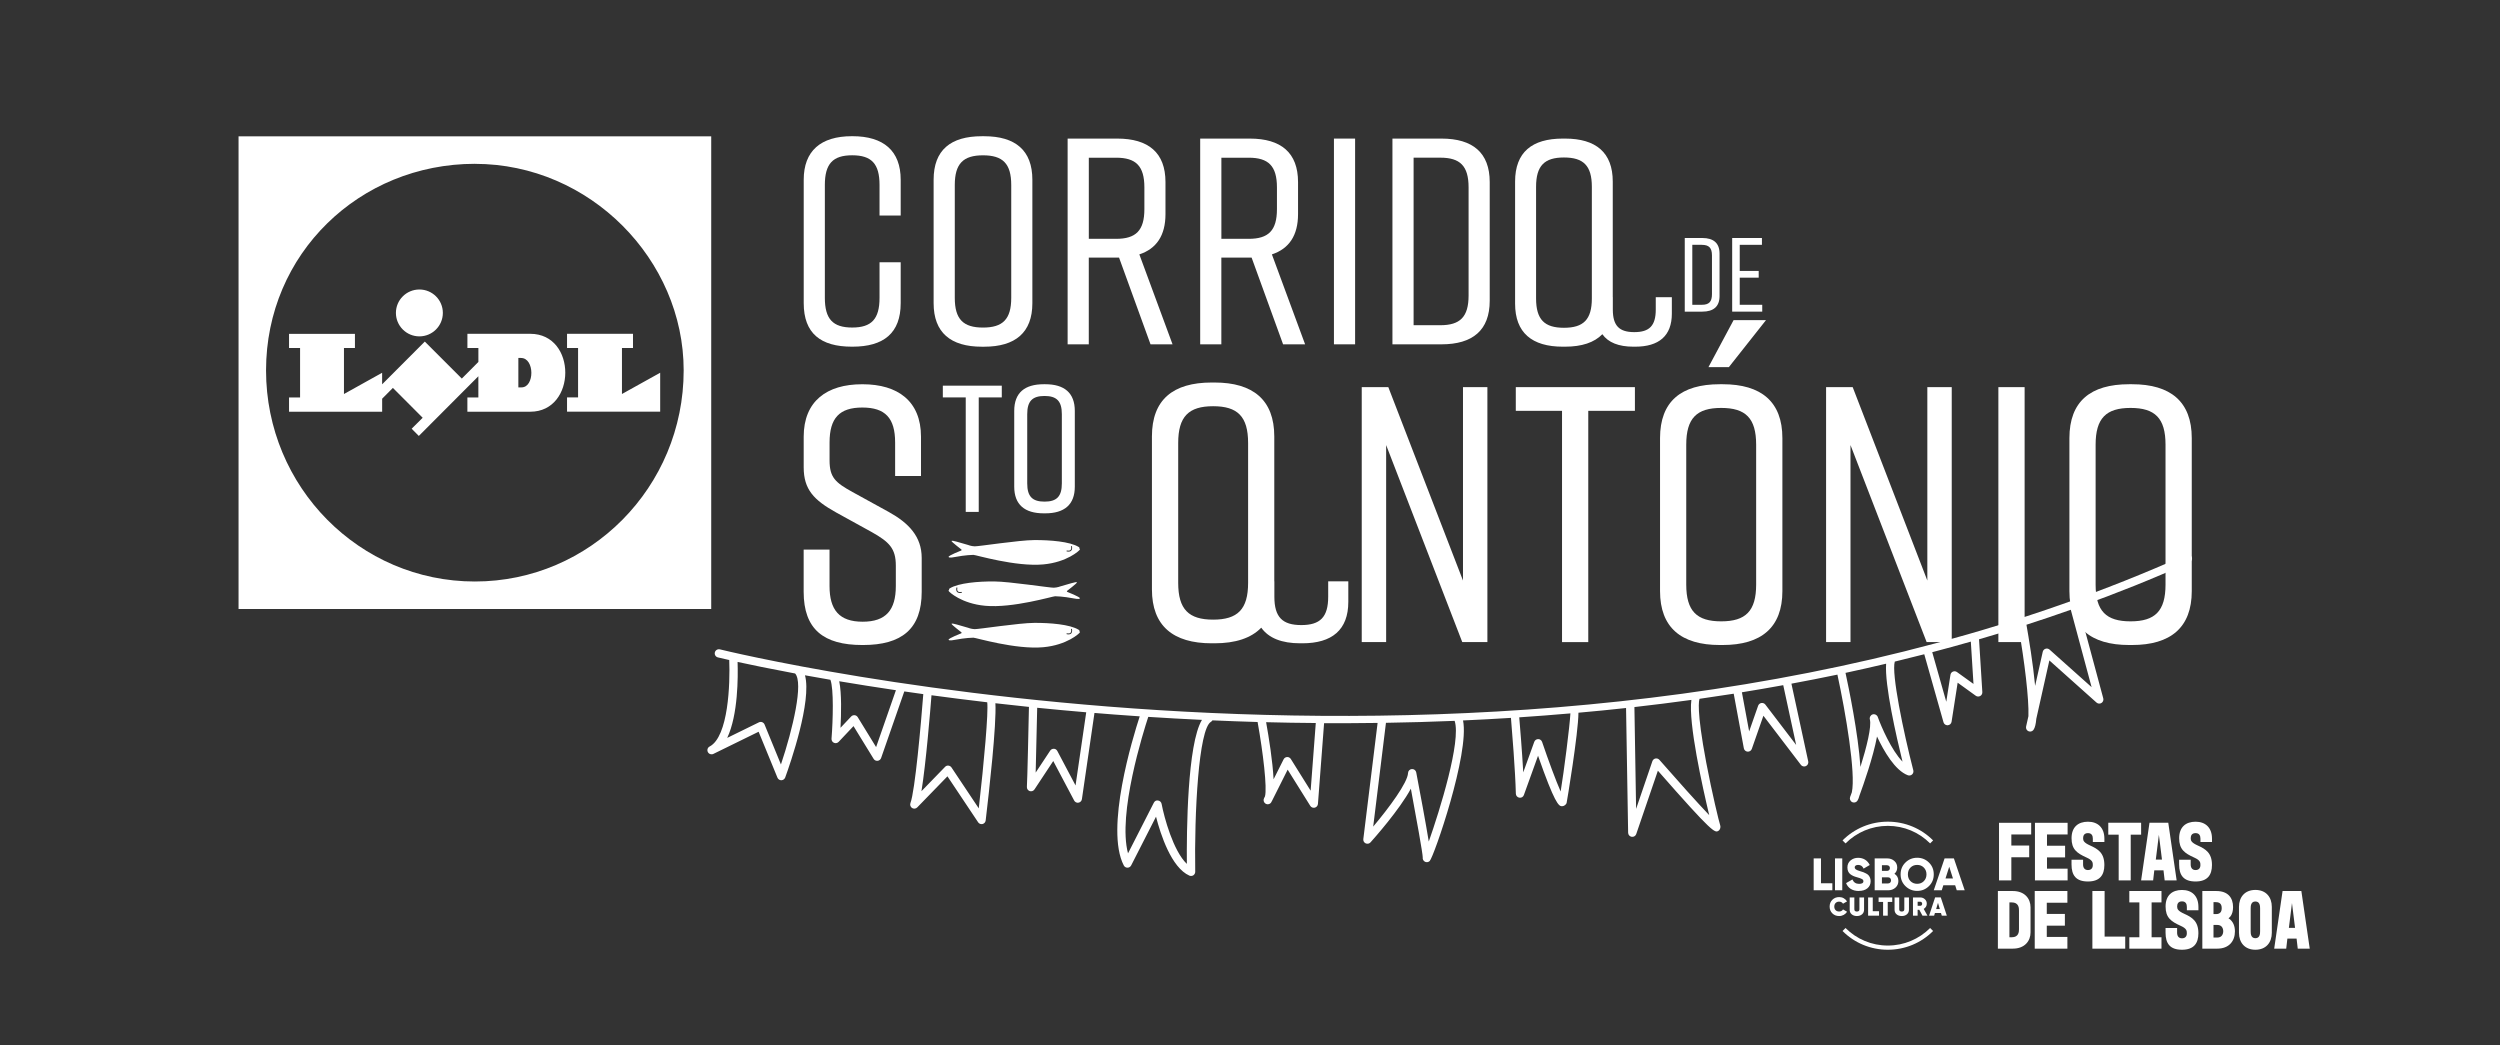 <?xml version="1.0" encoding="UTF-8"?><svg id="Layer_1" xmlns="http://www.w3.org/2000/svg" xmlns:xlink="http://www.w3.org/1999/xlink" viewBox="0 0 817.54 341.83"><rect x="0" y="0" width="817.54" height="341.83" fill="#333333" stroke="none"/><defs><style>.cls-1{clip-path:url(#clippath);}.cls-2{fill:none;}.cls-2,.cls-3,.cls-4{stroke-width:0px;}.cls-5{clip-path:url(#clippath-1);}.cls-3{fill-rule:evenodd;}.cls-3,.cls-4{fill:#fff;}</style><clipPath id="clippath"><rect class="cls-2" y="0" width="817.54" height="341.83"/></clipPath><clipPath id="clippath-1"><rect class="cls-2" y="0" width="817.54" height="341.83"/></clipPath></defs><g class="cls-1"><g class="cls-5"><path class="cls-4" d="M562.32,82.92v13.9c0,3.44-2,5.09-5.64,5.09h-5.74v-24.08h5.74c3.65,0,5.64,1.65,5.64,5.09M556.54,80.06h-3.13v19.61h3.13c2.31,0,3.3-.96,3.3-3.47v-12.66c0-2.51-1-3.47-3.3-3.47"/><polygon class="cls-4" points="566.45 101.91 566.45 77.83 576.18 77.83 576.18 80.06 568.92 80.06 568.92 88.6 575.12 88.6 575.12 90.8 568.92 90.8 568.92 99.67 576.28 99.67 576.28 101.91 566.45 101.91"/><path class="cls-4" d="M292.72,155.66v-10.96c0-7.98-3.22-11.43-10.72-11.43s-10.72,3.45-10.72,11.43v5.84c0,5.6,1.9,7.27,7.5,10.36l11.91,6.55c6.43,3.57,10.72,7.98,10.72,15.01v11.08c0,12.15-6.55,17.39-19.18,17.39h-.24c-12.63,0-19.18-5.12-19.18-17.39v-13.81h8.46v11.91c0,7.86,3.22,11.67,10.84,11.67s10.84-3.81,10.84-11.67v-6.67c0-5.6-2.14-7.74-7.86-10.96l-11.67-6.43c-7.27-4.05-10.6-7.5-10.6-14.77v-10c0-11.67,7.62-17.15,19.06-17.15h.24c11.43,0,19.06,5.48,19.06,17.15v12.86h-8.46Z"/><polygon class="cls-4" points="327.6 129.96 320.06 129.96 320.06 167.4 315.81 167.4 315.81 129.96 308.32 129.96 308.32 126.12 327.6 126.12 327.6 129.96"/><path class="cls-4" d="M341.34,125.65h.47c6.25,0,9.67,2.83,9.67,8.73v24.76c0,5.9-3.42,8.73-9.67,8.73h-.47c-6.25,0-9.67-2.83-9.67-8.73v-24.76c0-5.95,3.42-8.73,9.67-8.73M341.58,164.04c3.95,0,5.66-1.65,5.66-5.95v-22.64c0-4.31-1.71-5.96-5.66-5.96s-5.66,1.65-5.66,5.96v22.64c0,4.3,1.71,5.95,5.66,5.95"/><path class="cls-4" d="M352.96,179.39c.18-.31-.21-.52-.21-.52-2.89-1.79-9.42-2.28-14.49-2.26-5.07.03-18.32,2.1-19.53,2.05s-2.15-.45-2.15-.45c-4.25-1.26-4.19-1.18-4.19-1.18-.29-.09-1.13-.32-1.22-.1-.09.22,3.18,2.73,3.18,2.73.29.24-.03.37-.03.37,0,0-4.25,1.65-4.12,2.1.13.45,2.02.03,2.02.03,3.57-.68,5.83-.7,6.09-.71.67-.03,13.85,3.96,22.89,3.12,7.74-.72,11.79-4.52,11.92-4.83.13-.32-.16-.34-.16-.34M350.34,180.04c-.21.23-.53.35-.94.35-.16,0-.33-.02-.51-.05-.09-.02-.14-.1-.13-.18.02-.09.1-.14.18-.13.56.1.95.03,1.16-.2.34-.37.16-1.07.15-1.08-.02-.09.03-.17.11-.19.08-.02.17.03.19.11,0,.03.23.87-.23,1.37"/><polygon class="cls-4" points="445.31 209.97 445.31 126.6 454 126.6 478.42 189.85 478.42 126.6 486.4 126.6 486.4 209.97 478.18 209.97 453.29 145.54 453.29 209.97 445.31 209.97"/><polygon class="cls-4" points="534.64 134.35 519.39 134.35 519.39 209.98 510.81 209.98 510.81 134.35 495.69 134.35 495.69 126.6 534.64 126.6 534.64 134.35"/><path class="cls-4" d="M562.39,125.65h.95c12.63,0,19.53,5.72,19.53,17.63v50.02c0,11.91-6.91,17.63-19.53,17.63h-.95c-12.63,0-19.53-5.72-19.53-17.63v-50.02c0-12.03,6.91-17.63,19.53-17.63M562.86,203.19c7.98,0,11.43-3.34,11.43-12.03v-45.73c0-8.7-3.45-12.03-11.43-12.03s-11.43,3.33-11.43,12.03v45.73c0,8.69,3.45,12.03,11.43,12.03M577.51,104.69l-12.15,15.37h-6.67l8.22-15.37h10.6Z"/><polygon class="cls-4" points="597.16 209.97 597.16 126.6 605.86 126.6 630.27 189.85 630.27 126.6 638.25 126.6 638.25 209.97 630.04 209.97 605.14 145.54 605.14 209.97 597.16 209.97"/><rect class="cls-4" x="653.5" y="126.6" width="8.58" height="83.37"/><path class="cls-4" d="M696.26,125.65h.95c12.62,0,19.53,5.72,19.53,17.63v50.02c0,11.91-6.91,17.63-19.53,17.63h-.95c-12.62,0-19.53-5.72-19.53-17.63v-50.02c0-12.03,6.91-17.63,19.53-17.63M696.73,203.19c7.98,0,11.43-3.34,11.43-12.03v-45.73c0-8.69-3.45-12.03-11.43-12.03s-11.43,3.34-11.43,12.03v45.73c0,8.69,3.45,12.03,11.43,12.03"/><path class="cls-4" d="M434.34,190.1v5.06c0,6.69-2.66,9.25-8.8,9.25s-8.8-2.57-8.8-9.25v-5.06h-.03v-47.38c0-11.91-6.91-17.63-19.53-17.63h-.95c-12.62,0-19.53,5.6-19.53,17.63v50.02c0,11.91,6.91,17.63,19.53,17.63h.95c6.83,0,11.97-1.69,15.27-5.11,2.43,3.43,6.73,5.11,12.72,5.11h.73c9.71,0,15.02-4.4,15.02-13.56v-6.71h-6.6ZM408.15,190.6c0,8.69-3.45,12.03-11.43,12.03s-11.43-3.34-11.43-12.03v-45.73c0-8.69,3.45-12.03,11.43-12.03s11.43,3.34,11.43,12.03v45.73Z"/><path class="cls-4" d="M294.54,99.14c0,9.8-5.57,14.23-15.76,14.23h-.19c-10.19,0-15.76-4.33-15.76-14.23v-40.37c0-9.42,5.57-14.23,15.76-14.23h.19c10.19,0,15.76,4.81,15.76,14.23v11.72h-6.92v-10c0-6.92-2.59-9.71-8.94-9.71s-8.94,2.79-8.94,9.71v36.91c0,6.92,2.6,9.71,8.94,9.71s8.94-2.79,8.94-9.71v-11.63h6.92v13.36Z"/><path class="cls-4" d="M321.07,44.55h.77c10.19,0,15.76,4.61,15.76,14.23v40.37c0,9.61-5.58,14.23-15.76,14.23h-.77c-10.19,0-15.76-4.62-15.76-14.23v-40.37c0-9.71,5.57-14.23,15.76-14.23M321.46,107.12c6.44,0,9.23-2.69,9.23-9.71v-36.91c0-7.02-2.79-9.71-9.23-9.71s-9.23,2.69-9.23,9.71v36.91c0,7.02,2.79,9.71,9.23,9.71"/><path class="cls-4" d="M376.24,112.6l-10.29-28.35h-9.9v28.35h-6.92V45.32h16.24c10.19,0,15.76,4.61,15.76,14.22v10.48c0,7.02-2.98,11.34-8.55,13.17l10.86,29.41h-7.21ZM356.06,78.1h8.94c6.44,0,9.23-2.69,9.23-9.71v-7.11c0-7.02-2.79-9.71-9.23-9.71h-8.94v26.53Z"/><path class="cls-4" d="M419.59,112.6l-10.29-28.35h-9.9v28.35h-6.92V45.32h16.24c10.19,0,15.76,4.61,15.76,14.22v10.48c0,7.02-2.98,11.34-8.55,13.17l10.86,29.41h-7.21ZM399.41,78.1h8.94c6.44,0,9.23-2.69,9.23-9.71v-7.11c0-7.02-2.79-9.71-9.23-9.71h-8.94v26.53Z"/><rect class="cls-4" x="436.22" y="45.32" width="6.92" height="67.28"/><path class="cls-4" d="M487.16,59.54v38.83c0,9.61-5.57,14.23-15.76,14.23h-16.05V45.32h16.05c10.19,0,15.76,4.61,15.76,14.22M471.02,51.57h-8.75v54.78h8.75c6.44,0,9.23-2.69,9.23-9.71v-35.37c0-7.02-2.79-9.71-9.23-9.71"/><path class="cls-4" d="M541.46,97.19v4.04c0,5.34-2.12,7.38-7.02,7.38s-7.02-2.05-7.02-7.38v-4.04h-.02v-37.81c0-9.5-5.51-14.06-15.59-14.06h-.76c-10.07,0-15.59,4.47-15.59,14.06v39.92c0,9.5,5.51,14.07,15.59,14.07h.76c5.45,0,9.55-1.35,12.18-4.08,1.94,2.74,5.37,4.08,10.15,4.08h.59c7.75,0,11.99-3.51,11.99-10.82v-5.36h-5.26ZM520.56,97.59c0,6.94-2.76,9.6-9.12,9.6s-9.12-2.66-9.12-9.6v-36.49c0-6.94,2.76-9.6,9.12-9.6s9.12,2.66,9.12,9.6v36.49Z"/><path class="cls-4" d="M310.23,193.27c.13.32,4.18,4.11,11.92,4.83,9.04.84,22.22-3.15,22.89-3.12.26.01,2.52.03,6.09.71,0,0,1.89.42,2.02-.03.13-.44-4.12-2.1-4.12-2.1,0,0-.31-.13-.03-.37,0,0,3.27-2.51,3.18-2.73-.09-.22-.92.02-1.22.11,0,0,.06-.08-4.19,1.18,0,0-.95.39-2.15.44-1.21.05-14.46-2.02-19.53-2.05-5.07-.03-11.6.47-14.49,2.26,0,0-.39.21-.21.53,0,0-.29.03-.16.34M312.77,192.2c.02-.08.11-.13.19-.11s.13.11.11.19c0,0-.19.7.15,1.08.22.23.61.3,1.16.2.09-.02.17.04.18.13.02.09-.04.17-.13.18-.18.03-.36.05-.51.05-.41,0-.73-.12-.94-.35-.46-.5-.23-1.34-.23-1.37"/><path class="cls-4" d="M352.96,206.47c.18-.31-.21-.52-.21-.52-2.89-1.79-9.42-2.28-14.49-2.26-5.07.03-18.32,2.1-19.53,2.05s-2.15-.45-2.15-.45c-4.25-1.26-4.19-1.18-4.19-1.18-.29-.09-1.13-.32-1.22-.1-.09.22,3.18,2.73,3.18,2.73.29.24-.03.37-.03.37,0,0-4.25,1.65-4.12,2.1.13.45,2.02.03,2.02.03,3.57-.68,5.83-.7,6.09-.71.67-.03,13.85,3.96,22.89,3.12,7.74-.72,11.79-4.52,11.92-4.83.13-.32-.16-.34-.16-.34M350.34,207.11c-.21.23-.53.35-.94.35-.16,0-.33-.02-.51-.05-.09-.02-.14-.1-.13-.18.02-.09.1-.14.18-.13.56.1.95.03,1.16-.2.34-.37.16-1.07.15-1.08-.02-.09.03-.17.11-.19.08-.02.17.03.19.11,0,.03.23.87-.23,1.37"/><path class="cls-4" d="M716.71,182.1c-.31-.68-1.11-.98-1.79-.68-213.77,96.03-476.86,31.59-479.51,30.93-.71-.17-1.46.26-1.64.99-.18.73.26,1.46.99,1.64.17.04,1.45.35,3.71.86.32,7.64-.26,25.07-6.41,28.28-.66.34-.92,1.15-.58,1.81.34.67,1.14.93,1.81.61l14.79-7.25,6.16,15.02c.2.48.65.8,1.15.84.04,0,.09,0,.13,0,.56-.01,1.06-.37,1.25-.89,1.64-4.5,8.76-24.96,6.47-33.43,2.61.48,5.39.97,8.32,1.47,1.12,2.96.84,13.19.36,19.27-.04.57.28,1.11.8,1.34.52.23,1.14.11,1.53-.31l4.86-5.15,6.58,10.71c.23.38.62.61,1.05.64.08,0,.16,0,.25,0,.52-.06.96-.41,1.14-.9l7.59-21.79c2.02.29,4.1.59,6.21.88-.74,9.57-2.71,31.77-4.2,35.61-.23.6,0,1.28.53,1.63.54.34,1.25.27,1.7-.2l9.87-10.16,10.03,15.03c.24.35.62.57,1.02.6.14.01.28,0,.42-.03.55-.13.96-.59,1.03-1.16,1.17-9.86,3.58-31.42,3.18-38.34,3.58.41,7.23.81,10.97,1.2-.1,4.69-.52,24.21-.67,26.14-.05.61.33,1.18.91,1.39.58.19,1.23-.02,1.57-.54l6.14-9.29,6.84,12.92c.22.42.64.68,1.09.72.11,0,.22,0,.33-.02.58-.1,1.03-.56,1.11-1.14l4.11-28.2c2.07.17,4.16.34,6.27.5,2.81.21,5.66.41,8.53.61-2.27,6.96-11.41,36.8-5.21,48.76.23.45.68.73,1.21.73.51,0,.97-.29,1.2-.74l8.13-15.94c1.49,5.81,5.01,16.67,10.92,19.28.14.06.29.1.44.11.3.02.6-.05.85-.22.38-.26.61-.69.61-1.15-.31-18.98,1.09-46.75,5.16-49.05.2-.12.35-.28.47-.47,4.86.21,9.78.4,14.77.54,1.82,10.15,3.16,21.66,2.41,24.32l-.31.62c-.31.62-.1,1.37.48,1.75.2.12.41.19.63.21.43.03.87-.14,1.16-.5.13-.17.25-.39.36-.65l5.1-10.17,7.39,11.83c.31.5.89.74,1.48.6.57-.14.98-.63,1.03-1.21l2.01-26.42c5.76.03,11.61,0,17.5-.08l-4.67,37.99c-.07.59.24,1.16.78,1.4.54.24,1.18.11,1.57-.33,1.18-1.31,9.49-10.67,13.2-17.56,1.78,9.51,3.89,21.26,3.88,22.43-.09.58.19,1.18.71,1.45.17.09.34.13.52.15.38.03.77-.1,1.05-.38,1.34-1.3,13.09-35.2,10.9-45.96,5.18-.23,10.41-.51,15.67-.84.32,3.84,1.44,17.47,1.6,24.79.01.65.49,1.2,1.14,1.31.7.1,1.27-.26,1.49-.88l4.63-12.84c5.42,15.54,6.77,16.44,7.71,16.51.05,0,.11,0,.16,0,.57.01,1.25-.48,1.46-1.01.08-.21,3.85-22.84,3.88-29.57,5.17-.46,10.36-.96,15.57-1.54l.68,40.8c.01.66.49,1.21,1.15,1.32.04,0,.07.01.11.01.61.05,1.19-.32,1.39-.91l7.08-20.72c18.09,20.66,18.65,20.34,19.8,19.66.56-.33.8-1.2.58-1.81-.37-1.05-2.68-10.54-4.57-20.53-3.28-17.39-2.35-20.44-2.17-20.83,3.71-.53,7.43-1.08,11.16-1.67l3.31,17.85c.11.61.62,1.06,1.23,1.1.61.05,1.18-.32,1.38-.9l3.79-10.84,12.25,16.05c.24.32.6.5.98.53.22.02.45-.02.67-.12.58-.26.89-.9.76-1.52l-5.5-25.43c5.01-.93,10.02-1.91,15.04-2.96,2.75,12.68,6.04,32.31,4.72,38.48-.19.53-.38,1.03-.56,1.51-.25.66.05,1.4.67,1.7.16.08.32.12.49.13.5.04,1-.2,1.27-.66.25-.41.45-.94.61-1.57,1.32-3.59,4.52-12.67,5.75-19.35,2.24,4.78,5.89,11.1,10.08,12.67.47.17,1,.08,1.38-.26.38-.34.53-.86.41-1.35-3.28-12.75-7.2-31.72-6.06-35.56,3.22-.78,6.43-1.58,9.64-2.4l6.29,22.24c.16.55.64.94,1.2.98.06,0,.12,0,.19,0,.63-.04,1.16-.51,1.25-1.14l1.99-12.78,5.92,4.27c.43.31.99.34,1.45.09.46-.25.73-.75.7-1.27l-1.08-17.28c4.31-1.26,8.62-2.55,12.92-3.91,1.99,11.38,3.44,23.49,3.23,29.05l-.76,3.39c-.14.63.18,1.27.77,1.53.15.06.3.1.45.11.46.03.92-.17,1.2-.56.49-.68.78-1.94.92-3.61l4.27-19.09,15.42,13.78c.45.4,1.1.46,1.61.14.51-.31.75-.93.6-1.51l-8.05-29.91c12.69-4.55,23.87-9.02,36.28-14.59.68-.31.99-1.11.68-1.79M255.37,249.97l-5.35-13.05c-.14-.34-.42-.62-.77-.75-.35-.14-.74-.12-1.08.05l-10.36,5.08c3.57-7.54,3.55-20.01,3.39-24.84,4.29.94,10.64,2.25,18.81,3.78,2.8,3.01-.72,18.11-4.63,29.74M286.5,244.31l-6.01-9.79c-.22-.36-.6-.6-1.02-.64-.45-.02-.84.11-1.12.42l-3.49,3.7c.23-4.45.4-11.27-.42-15.22,5.66.95,11.86,1.94,18.54,2.93l-6.48,18.6ZM320.06,264.33l-8.91-13.36c-.23-.34-.59-.56-1-.6-.49-.04-.81.11-1.1.41l-7.72,7.95c1.48-9.07,2.9-26.48,3.28-31.37,5.79.78,11.87,1.56,18.23,2.3.41,3.33-1.02,19.32-2.77,34.67M351.72,256.85l-5.96-11.27c-.23-.42-.62-.71-1.13-.72-.48-.02-.93.21-1.2.61l-4.75,7.18c.18-6.53.42-17.51.5-21.2,5.2.52,10.54,1.02,16.03,1.48l-3.49,23.93ZM388.13,282.52c-4.48-4.26-7.43-15.24-8.27-19.65-.11-.57-.57-1.01-1.14-1.09-.65-.13-1.14.21-1.4.73l-8.44,16.55c-3.47-12.89,5.07-39.91,6.62-44.63,5.74.37,11.59.7,17.56.98-4.8,7.93-5.03,36.53-4.94,47.11M428.6,258.57l-6.48-10.37c-.26-.41-.76-.68-1.21-.64-.49.02-.93.31-1.15.75l-3.28,6.53c-.3-5.94-1.56-13.77-2.44-18.67,5.34.14,10.76.23,16.24.27l-1.68,22.13ZM467.23,275.18c-1-6.13-2.83-15.93-4.1-22.59-.13-.68-.73-1.14-1.43-1.1-.69.05-1.23.61-1.25,1.3-.11,3.13-6.21,11.36-11.39,17.52l4.17-33.94c7.39-.12,14.88-.33,22.46-.64,2.2,6.59-4.89,29.36-8.45,39.45M510.36,258.84c-1.54-3.48-3.99-10.1-6.07-16.22-.19-.54-.71-.94-1.27-.92-.58,0-1.09.35-1.29.89l-3.6,9.98c-.4-7-1.06-15.07-1.31-17.99,5.54-.37,11.12-.8,16.73-1.29-.21,4.08-2.12,19.11-3.19,25.53M558.93,266.55c-3.73-3.9-10.33-11.26-16.28-18.07-.32-.37-.81-.53-1.28-.44-.47.09-.86.43-1.02.89l-5.32,15.59-.55-33.3c6.19-.7,12.4-1.48,18.63-2.34-1.04,7.5,3.66,28.59,5.83,37.67M587.39,243.63l-10.09-13.22c-.3-.39-.79-.59-1.29-.52-.49.08-.9.42-1.07.89l-2.94,8.4-2.37-12.79c4.5-.73,9.01-1.51,13.52-2.33l4.23,19.57ZM622.15,249.07c-3.62-3.75-6.93-11.38-8.09-14.61-.25-.69-.99-1.05-1.68-.84-.69.22-1.09.94-.91,1.64.61,2.31-1.03,8.98-3.08,15.54-.72-10.92-3.84-25.98-4.88-30.76,4.43-.95,8.85-1.95,13.28-3-.52,6.94,3.36,23.9,5.36,32.02M645.35,223.65l-5.39-3.88c-.39-.28-.88-.33-1.32-.15-.43.18-.74.58-.81,1.04l-1.37,8.83-4.59-16.21c4.21-1.11,8.41-2.26,12.62-3.46l.87,13.84ZM683.99,224.71l-13.75-12.28c-.36-.32-.86-.43-1.32-.28-.46.15-.8.53-.91.99l-2.49,11.15c-.71-7.39-2.07-15.6-2.84-19.99,4.85-1.56,9.68-3.2,14.5-4.9l6.81,25.32Z"/><path class="cls-3" d="M155.29,53.57c-18.86.01-35.94,7.36-48.29,19.48-12.36,12.11-20,29.02-20,48.07s7.64,36.33,20,48.82c12.37,12.5,29.43,20.22,48.29,20.22h0c18.86,0,35.92-7.73,48.28-20.22,12.36-12.49,20-29.74,20-48.82v-.02c0-18.05-7.65-34.93-20-47.3-12.36-12.37-29.44-20.22-48.28-20.22M78.01,199.16h154.57V44.59H78.01v154.58ZM137.15,110c4.24,0,7.67-3.44,7.67-7.68s-3.44-7.65-7.67-7.65-7.68,3.42-7.68,7.65,3.43,7.68,7.68,7.68M207,113.8v-4.64h-21.57v4.64h3.61v16.16h-3.61v4.67h30.46v-12.74l-12.5,6.95v-15.04h3.61ZM173.41,109.16h-20.56v4.64h3.59v4.56l-5.42,5.44-12.1-12.1-13.96,13.98v-3.78l-12.48,6.95v-15.04h3.59v-4.64h-21.55v4.64h3.61v16.16h-3.61v4.67h30.45v-4.26l3.51-3.53,9.74,9.76-3.6,3.59,2.34,2.36,19.47-19.52v6.93h-3.59v4.67h20.56c15.2,0,15.35-25.48,0-25.48M170.53,126.68h-1.02v-9.62h.86c4.5,0,4.5,9.64.16,9.62"/><path class="cls-4" d="M748.5,303.43l1.01-8.11,1.01,8.11h-2.03ZM743.71,310.22h3.92l.38-3.29h3.01l.38,3.29h3.92l-2.74-18.85h-6.14l-2.74,18.85ZM739.09,304.56c0,.8-.08,2.25-1.54,2.25s-1.54-1.45-1.54-2.25v-7.51c0-.8.08-2.25,1.54-2.25s1.54,1.45,1.54,2.25v7.51ZM737.55,291.02c-3.42,0-5.37,2.3-5.37,5.56v8.44c0,3.26,1.94,5.56,5.37,5.56s5.37-2.3,5.37-5.56v-8.44c0-3.26-1.94-5.56-5.37-5.56M723.85,298.91v-3.89h.85c1.67,0,1.84,1.26,1.84,1.95s-.16,1.95-1.84,1.95h-.85ZM723.85,306.58v-4.11h1.26c1.48,0,1.92,1.15,1.92,2.06s-.44,2.06-1.92,2.06h-1.26ZM725.11,310.22c3.86,0,5.75-2.52,5.75-5.64,0-1.56-.49-3.29-2.11-4.3.25-.16,1.5-1.01,1.5-3.64,0-3.04-1.64-5.26-5.48-5.26h-4.57v18.85h4.9ZM711.95,303.46h-3.78v1.56c0,3.56,1.48,5.56,5.37,5.56s5.37-2.11,5.37-5.39c0-3.95-2.05-5.21-4.65-6.38-2.06-.93-2.3-1.56-2.3-2.38s.33-1.67,1.59-1.67,1.59.9,1.59,1.83v1.07h3.78v-1.07c0-3.61-2.13-5.56-5.37-5.56s-5.37,1.78-5.37,5.39,1.7,4.9,4.98,6.36c1.97.88,1.97,1.67,1.97,2.44,0,.9-.47,1.62-1.59,1.62s-1.59-.8-1.59-1.81v-1.56ZM696.32,291.38v3.72h3.29v11.4h-3.29v3.72h10.52v-3.72h-3.23v-11.4h3.23v-3.72h-10.52ZM684.24,310.22h10.74v-3.94h-6.74v-14.9h-4v18.85ZM665.39,310.22h10.68v-3.83h-6.74v-3.68h5.92v-3.83h-5.92v-3.67h6.74v-3.83h-10.68v18.85ZM657.11,295.1h.77c2.3,0,2.36,1.86,2.36,2.63v6.14c0,.77-.05,2.63-2.36,2.63h-.77v-11.4ZM653.34,310.22h4.9c3.86,0,5.78-2.49,5.78-5.31v-8.22c0-2.82-1.92-5.31-5.78-5.31h-4.9v18.85Z"/><path class="cls-4" d="M716.39,281.14h-3.78v1.56c0,3.56,1.48,5.56,5.37,5.56s5.37-2.11,5.37-5.39c0-3.95-2.05-5.21-4.65-6.38-2.06-.93-2.3-1.56-2.3-2.38s.33-1.67,1.59-1.67,1.59.9,1.59,1.83v1.07h3.78v-1.07c0-3.61-2.13-5.56-5.37-5.56s-5.37,1.78-5.37,5.39,1.7,4.9,4.98,6.36c1.97.88,1.97,1.67,1.97,2.44,0,.9-.47,1.62-1.59,1.62s-1.59-.8-1.59-1.81v-1.56ZM704.98,281.11l1.01-8.11,1.01,8.11h-2.03ZM700.19,287.9h3.92l.38-3.29h3.01l.38,3.29h3.92l-2.74-18.85h-6.14l-2.74,18.85ZM689.44,272.94h3.4v14.96h3.94v-14.96h3.4v-3.89h-10.74v3.89ZM681.2,281.14h-3.78v1.56c0,3.56,1.48,5.56,5.37,5.56s5.37-2.11,5.37-5.39c0-3.95-2.05-5.21-4.65-6.38-2.06-.93-2.3-1.56-2.3-2.38s.33-1.67,1.59-1.67,1.59.9,1.59,1.83v1.07h3.78v-1.07c0-3.61-2.13-5.56-5.37-5.56s-5.37,1.78-5.37,5.39,1.7,4.9,4.98,6.36c1.97.88,1.97,1.67,1.97,2.44,0,.9-.47,1.62-1.59,1.62s-1.59-.8-1.59-1.81v-1.56ZM665.46,287.9h10.68v-3.83h-6.74v-3.68h5.92v-3.83h-5.92v-3.67h6.74v-3.83h-10.68v18.85ZM653.72,287.9h4.02v-7.56h5.84v-3.83h-5.84v-3.62h6.49v-3.83h-10.52v18.85Z"/><path class="cls-4" d="M633.75,295.24l.6,2.03h-1.2l.6-2.03ZM636.64,299.43l-1.97-5.96h-1.86l-1.97,5.96h1.65l.26-.86h1.98l.26.86h1.64ZM627.94,294.88c.37,0,.64.27.64.67s-.26.67-.64.66h-.84v-1.34h.84ZM630.31,299.43l-1.23-2.2c.62-.35,1.01-.98,1.01-1.69,0-.6-.2-1.09-.62-1.47-.41-.39-.92-.59-1.52-.59h-2.38v5.96h1.52v-1.92h.55l1.04,1.92h1.63ZM619.55,297.48c0,.63.22,1.13.66,1.51.44.38,1.01.57,1.7.57s1.26-.19,1.69-.57c.44-.38.66-.89.66-1.51v-4h-1.52v3.86c0,.5-.28.75-.83.75s-.84-.25-.84-.75v-3.86h-1.52v4ZM614.33,293.48v1.47h1.47v4.49h1.52v-4.49h1.47v-1.47h-4.47ZM612.42,293.48h-1.52v5.96h3.57v-1.47h-2.05v-4.49ZM604.87,297.48c0,.63.22,1.13.66,1.51.44.38,1.01.57,1.7.57s1.26-.19,1.69-.57c.44-.38.66-.89.66-1.51v-4h-1.52v3.86c0,.5-.28.75-.83.75s-.83-.25-.83-.75v-3.86h-1.52v4ZM601.43,299.56c1.09,0,2.06-.54,2.58-1.41l-1.32-.76c-.23.43-.71.69-1.26.69-.48,0-.86-.15-1.16-.44-.29-.3-.43-.69-.43-1.17s.15-.87.43-1.17c.3-.3.68-.45,1.16-.45.55,0,1.03.26,1.26.68l1.32-.76c-.27-.43-.62-.77-1.08-1.03-.46-.26-.96-.38-1.5-.38-.89,0-1.64.3-2.23.89-.59.59-.88,1.33-.88,2.21s.29,1.63.88,2.22c.59.59,1.34.88,2.23.88"/><path class="cls-4" d="M637.43,283.44l1.22,3.83h-2.44l1.22-3.83ZM642.49,291.14l-3.54-10.43h-3.04l-3.54,10.43h2.61l.52-1.64h3.87l.52,1.64h2.61ZM624.77,288.16c-.58-.58-.86-1.33-.86-2.23s.28-1.65.86-2.23,1.31-.86,2.18-.86,1.58.28,2.16.86c.58.58.88,1.33.88,2.23s-.3,1.65-.88,2.23c-.58.58-1.3.86-2.16.86s-1.59-.28-2.18-.86M630.79,289.78c1.06-1.04,1.58-2.32,1.58-3.86s-.52-2.82-1.58-3.86c-1.06-1.04-2.34-1.56-3.84-1.56s-2.79.52-3.84,1.56c-1.06,1.04-1.58,2.32-1.58,3.86s.52,2.81,1.58,3.86c1.06,1.04,2.34,1.56,3.84,1.56s2.78-.52,3.84-1.56M615.42,288.9v-2h2c.6,0,.98.4.98,1s-.39,1-.98,1h-2ZM617.12,282.95c.54,0,.91.39.91.92s-.37.92-.91.92h-1.7v-1.85h1.7ZM619.51,285.73c.61-.52.91-1.21.91-2.04,0-.88-.31-1.59-.95-2.15-.62-.55-1.4-.83-2.34-.83h-4.08v10.43h4.38c.95,0,1.76-.28,2.4-.85.64-.57.97-1.3.97-2.2,0-1.03-.43-1.8-1.28-2.35M607.86,291.35c1.15,0,2.08-.28,2.8-.85.71-.58,1.07-1.36,1.07-2.35,0-.85-.34-1.53-.71-1.94-.18-.21-.45-.4-.8-.58-.34-.19-.64-.33-.86-.4l-.97-.31c-.76-.22-1.26-.43-1.52-.62-.24-.19-.36-.42-.36-.67,0-.43.4-.79,1.12-.79.91,0,1.43.42,1.8,1.21l2.01-1.18c-.76-1.53-2.1-2.35-3.81-2.35-.95,0-1.77.28-2.47.86-.69.58-1.03,1.34-1.03,2.31s.34,1.7.95,2.19c.64.48,1.24.74,2.12.98.83.22,1.4.43,1.7.61.31.16.46.4.46.72,0,.57-.48.85-1.41.85-1.04,0-1.77-.48-2.19-1.44l-2.06,1.19c.6,1.59,2.04,2.58,4.17,2.58M600.07,291.14h2.38v-10.43h-2.38v10.43ZM595.48,280.71h-2.38v10.43h6.11v-2.29h-3.72v-8.13Z"/><path class="cls-4" d="M632.16,304.45l-.98-.98c-3.63,3.64-8.55,5.74-13.83,5.74s-10.2-2.09-13.83-5.74l-.98.98c3.88,3.9,9.16,6.13,14.81,6.13s10.93-2.23,14.81-6.13"/><path class="cls-4" d="M602.54,274.83l.98.98c3.63-3.64,8.55-5.74,13.83-5.74s10.2,2.09,13.83,5.74l.98-.98c-3.88-3.9-9.16-6.13-14.81-6.13s-10.93,2.23-14.81,6.13"/></g></g></svg>